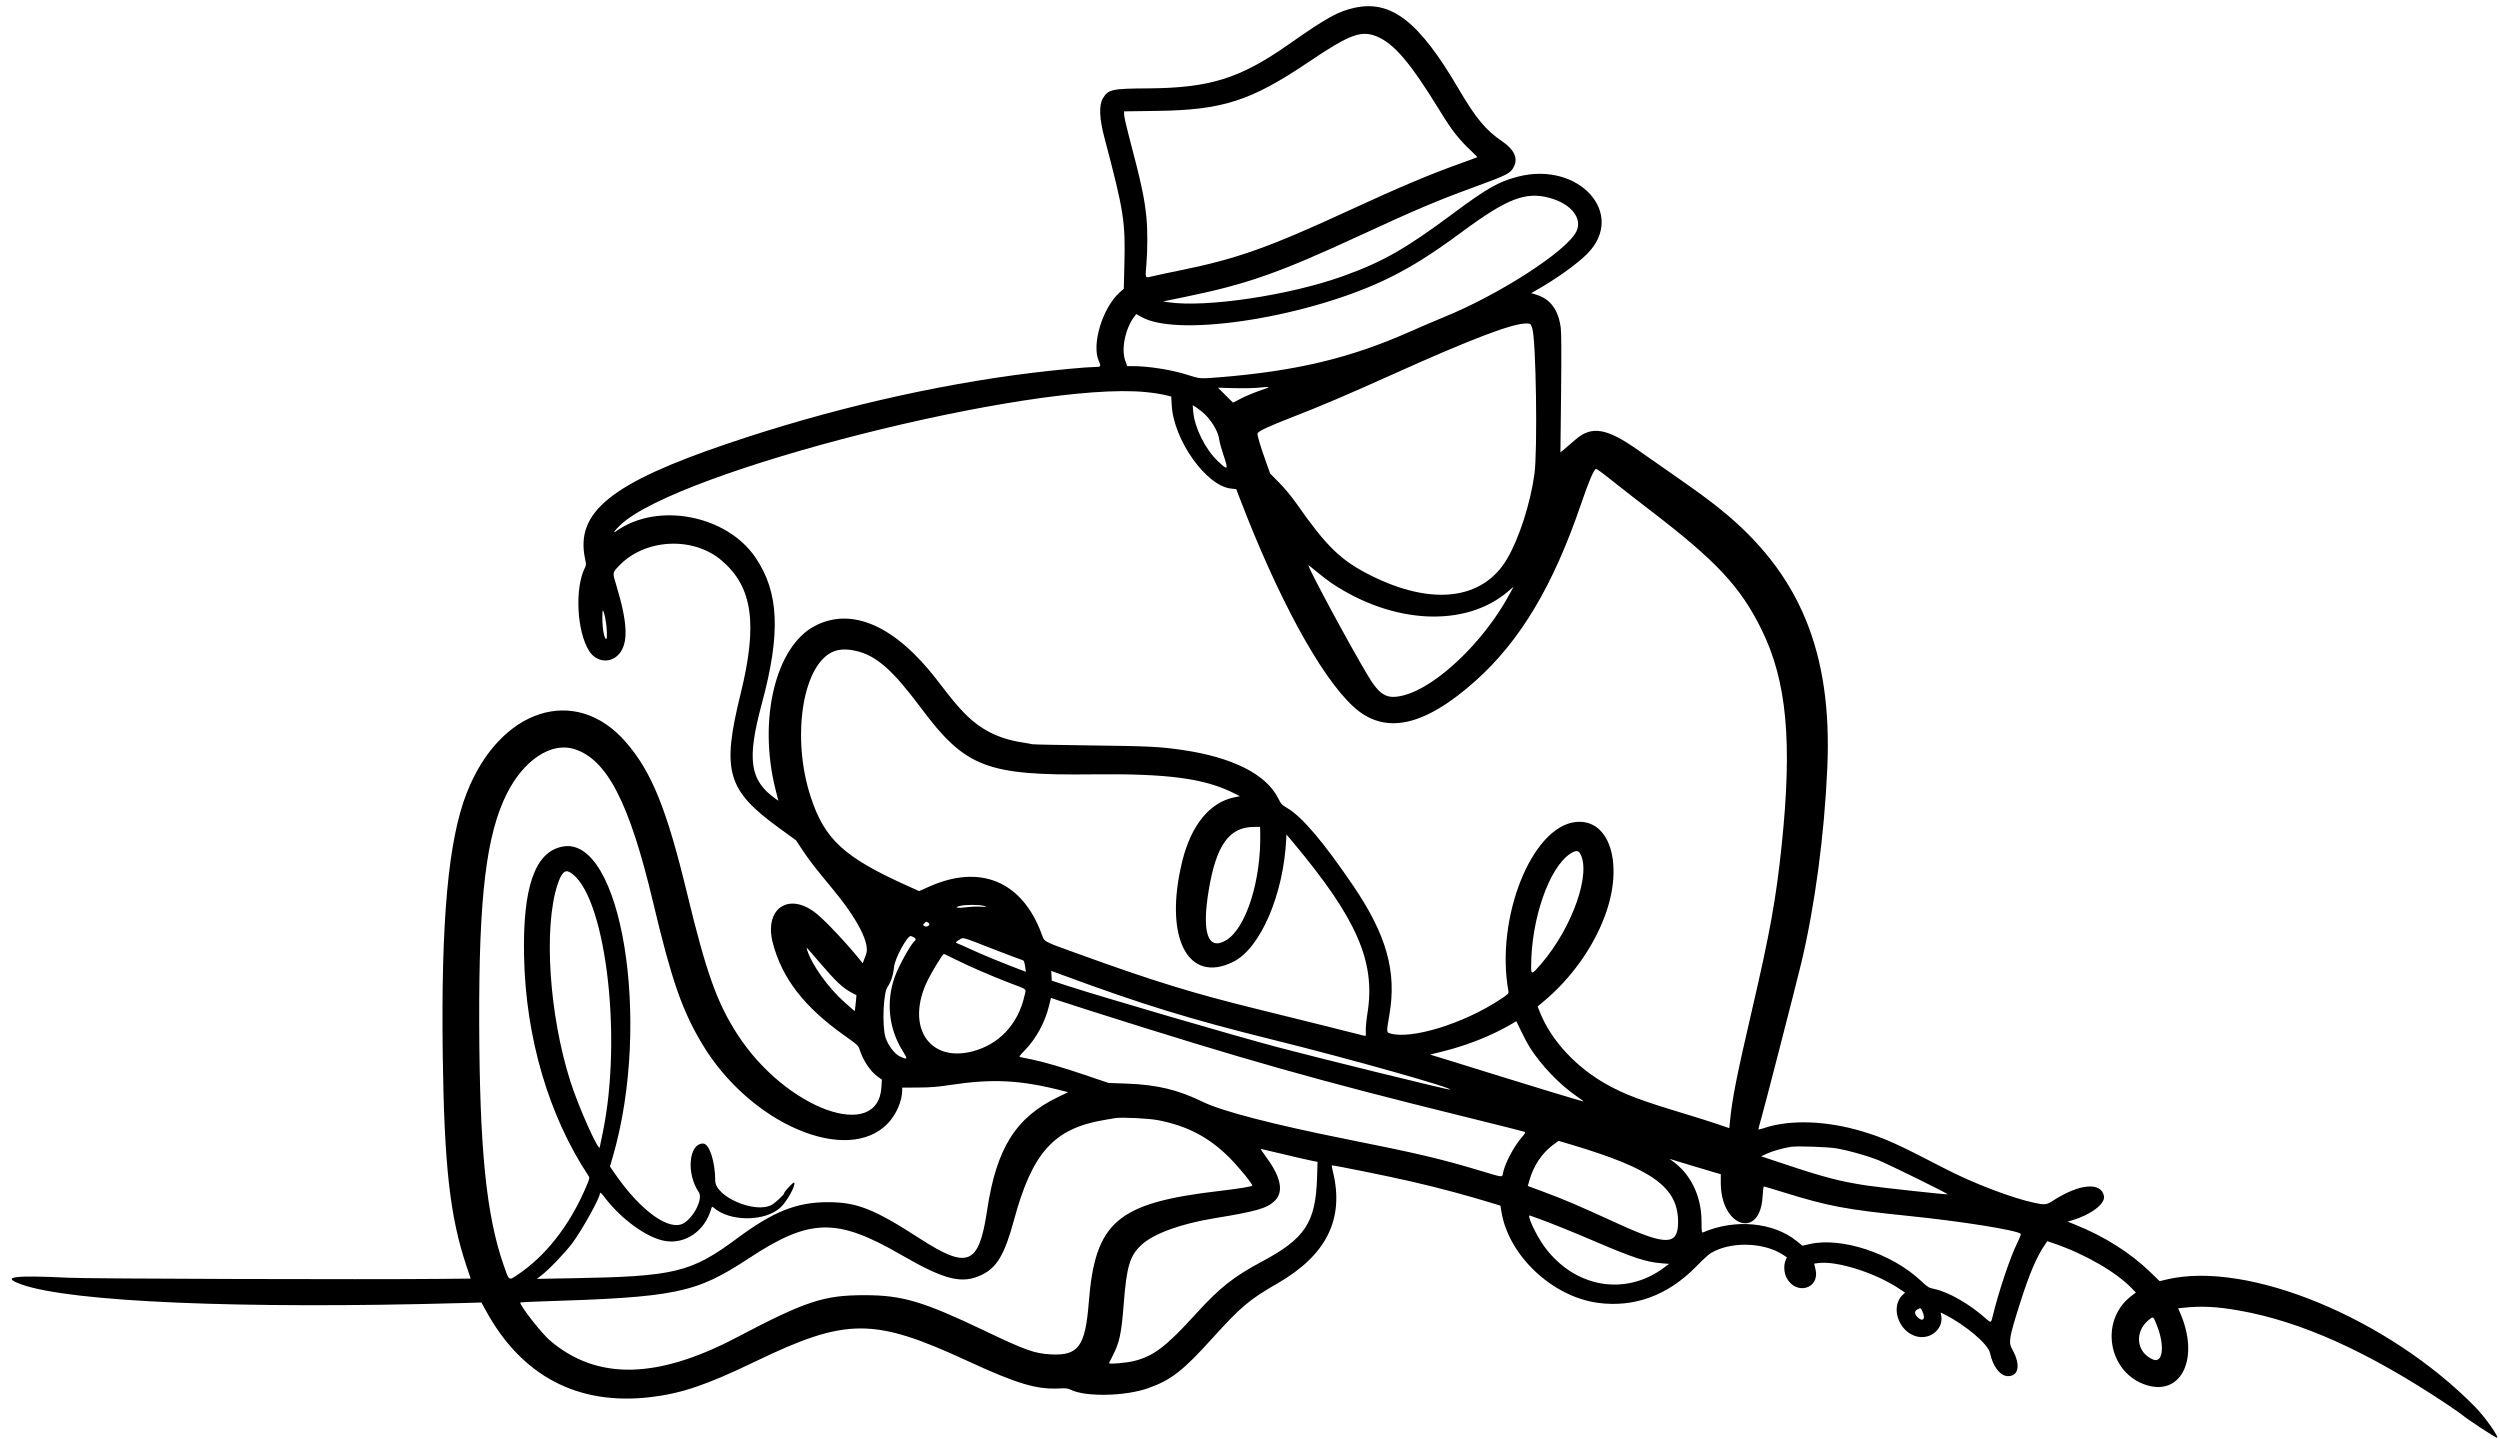 <?xml version="1.0" encoding="UTF-8"?><svg xmlns="http://www.w3.org/2000/svg" xmlns:xlink="http://www.w3.org/1999/xlink" height="214.5" preserveAspectRatio="xMidYMid meet" version="1.0" viewBox="1.8 85.3 372.6 214.5" width="372.6" zoomAndPan="magnify"><g id="change1_1"><path d="M203.667 86.464 C 201.215 87.003,199.565 87.920,193.903 91.887 C 186.591 97.010,182.120 98.410,172.867 98.472 C 167.474 98.507,166.963 98.621,166.173 99.966 C 165.558 101.012,165.642 102.950,166.431 105.933 C 169.313 116.836,169.540 118.286,169.378 124.784 L 169.289 128.333 168.668 128.891 C 166.113 131.188,164.455 136.661,165.570 139.114 C 165.944 139.937,165.895 140.000,164.884 140.000 C 163.793 140.000,159.048 140.445,155.600 140.871 C 140.943 142.680,125.217 146.335,110.267 151.405 C 92.875 157.304,87.524 161.625,88.998 168.581 C 89.167 169.379,89.168 169.543,88.999 169.868 C 87.438 172.886,87.756 179.404,89.606 182.321 C 90.694 184.037,92.869 184.226,94.117 182.711 C 95.467 181.073,95.334 178.072,93.668 172.576 C 93.069 170.601,93.058 170.695,94.015 169.672 C 97.820 165.605,105.007 165.185,109.287 168.780 C 113.959 172.703,114.763 178.215,112.190 188.667 C 109.328 200.292,110.128 203.056,118.014 208.778 L 120.431 210.531 121.424 212.028 C 122.445 213.565,123.262 214.618,125.837 217.716 C 129.571 222.206,131.485 225.915,130.888 227.506 C 130.772 227.814,130.611 228.246,130.530 228.465 L 130.382 228.864 130.158 228.583 C 128.092 226.004,124.866 222.567,123.446 221.432 C 119.356 218.163,115.633 220.719,116.986 225.867 C 118.363 231.104,121.646 235.359,127.555 239.562 C 129.647 241.051,129.720 241.119,129.934 241.775 C 130.471 243.415,131.514 244.968,132.607 245.753 L 133.230 246.200 133.174 247.267 C 132.732 255.637,118.889 250.602,111.699 239.455 C 108.653 234.735,107.067 230.288,104.209 218.467 C 101.160 205.854,98.934 200.352,95.084 195.912 C 87.584 187.263,76.275 190.888,71.345 203.522 C 68.613 210.524,67.523 222.452,67.785 242.467 C 68.002 259.008,68.857 266.636,71.314 273.963 L 71.950 275.860 67.475 275.906 C 56.737 276.017,15.164 275.890,12.067 275.737 C 3.763 275.326,1.831 275.595,4.979 276.724 C 12.287 279.345,37.626 280.424,70.478 279.512 L 73.557 279.427 74.195 280.598 C 79.529 290.384,87.901 294.798,98.725 293.532 C 103.370 292.988,107.096 291.724,114.333 288.236 C 127.963 281.667,131.975 281.654,146.000 288.137 C 153.315 291.518,156.282 292.408,159.654 292.235 C 160.655 292.184,160.953 292.216,161.364 292.421 C 163.582 293.529,169.557 293.405,172.964 292.181 C 176.363 290.960,178.098 289.610,182.454 284.793 C 186.747 280.048,188.007 278.985,192.185 276.583 C 199.516 272.370,202.199 266.950,200.449 259.891 C 200.334 259.428,200.267 259.022,200.299 258.990 C 200.377 258.912,208.920 260.644,212.181 261.399 C 216.417 262.379,220.607 263.506,224.679 264.760 L 225.424 264.989 225.592 265.992 C 226.681 272.469,233.183 278.572,239.963 279.479 C 245.366 280.202,250.342 278.377,254.524 274.138 C 256.170 272.469,256.606 272.103,257.380 271.738 C 260.376 270.324,264.806 270.559,267.476 272.273 L 268.113 272.682 267.923 273.137 C 267.624 273.852,267.681 274.972,268.052 275.704 C 269.432 278.425,273.079 277.400,272.382 274.488 L 272.177 273.630 272.760 273.550 C 275.540 273.169,281.330 275.003,284.894 277.394 L 285.734 277.958 285.453 278.212 C 283.200 280.251,285.138 284.607,288.287 284.580 C 290.050 284.565,291.428 283.018,291.124 281.396 L 291.033 280.911 291.616 281.204 C 294.747 282.778,298.119 285.634,298.389 286.942 C 298.804 288.955,299.924 290.400,301.069 290.400 C 302.692 290.400,302.975 288.683,301.722 286.435 C 301.113 285.341,301.210 284.757,302.876 279.496 C 304.234 275.211,305.338 272.611,306.552 270.842 L 306.935 270.283 307.834 270.590 C 312.501 272.183,317.112 274.831,319.497 277.287 L 320.127 277.936 319.396 278.501 C 314.627 282.191,316.030 290.010,321.774 291.755 C 327.003 293.343,329.634 287.618,326.727 280.980 L 326.427 280.294 327.113 280.218 C 329.837 279.918,332.136 280.026,335.467 280.612 C 344.764 282.248,354.663 286.706,366.467 294.572 C 367.567 295.306,368.665 296.078,368.908 296.289 C 369.510 296.812,373.588 299.488,373.912 299.573 C 374.445 299.713,372.214 296.534,370.688 294.980 C 357.712 281.766,336.787 273.120,324.730 275.992 L 323.673 276.244 322.201 274.822 C 319.273 271.994,315.396 269.553,311.076 267.818 L 309.952 267.366 310.676 267.156 C 313.414 266.359,315.593 264.702,315.380 263.576 C 314.974 261.427,311.733 261.703,307.829 264.218 C 306.815 264.871,306.605 264.900,305.109 264.591 C 301.745 263.896,295.877 261.657,291.617 259.443 C 284.582 255.786,282.665 254.921,279.418 253.940 C 274.005 252.304,268.497 252.126,264.616 253.461 C 264.204 253.603,263.867 253.666,263.867 253.602 C 263.867 253.537,264.079 252.746,264.339 251.842 C 264.845 250.085,269.472 232.111,270.219 229.000 C 272.280 220.423,273.697 209.843,274.144 199.701 C 274.904 182.453,270.020 170.690,258.133 161.138 C 256.319 159.679,254.736 158.525,250.600 155.644 C 248.913 154.469,246.813 153.000,245.933 152.381 C 241.237 149.073,238.997 148.708,236.560 150.857 C 236.216 151.161,235.581 151.706,235.150 152.069 L 234.366 152.728 234.462 143.997 C 234.526 138.172,234.511 134.908,234.419 134.189 C 234.072 131.495,232.882 129.870,230.784 129.226 L 229.997 128.984 230.565 128.669 C 233.493 127.044,236.817 124.681,238.352 123.135 C 244.262 117.181,237.118 109.254,227.990 111.639 C 225.118 112.390,223.418 113.360,218.287 117.180 C 211.262 122.410,207.838 124.351,201.867 126.489 C 193.943 129.326,181.515 131.175,175.933 130.348 L 175.133 130.230 178.533 129.529 C 187.652 127.650,192.407 125.979,204.333 120.466 C 212.658 116.618,215.971 115.211,221.267 113.276 C 226.566 111.340,226.945 111.145,227.459 110.082 C 228.058 108.845,227.446 107.563,225.684 106.366 C 223.225 104.697,221.745 102.910,219.142 98.467 C 213.294 88.483,209.138 85.260,203.667 86.464 M206.978 90.726 C 209.587 91.799,212.007 94.653,216.440 101.885 C 218.251 104.839,219.215 106.059,221.256 107.981 C 221.674 108.374,221.997 108.714,221.974 108.737 C 221.952 108.759,220.973 109.118,219.800 109.534 C 215.085 111.206,210.444 113.159,202.933 116.630 C 190.961 122.164,186.090 123.895,177.732 125.586 C 175.935 125.950,174.058 126.350,173.561 126.474 C 172.423 126.760,172.479 126.865,172.653 124.789 C 172.837 122.586,172.842 119.519,172.664 117.714 C 172.373 114.765,171.912 112.637,169.938 105.133 C 169.610 103.887,169.340 102.648,169.338 102.381 L 169.333 101.896 174.167 101.830 C 184.062 101.695,188.206 100.358,196.906 94.492 C 202.933 90.428,204.672 89.778,206.978 90.726 M232.802 114.810 C 235.992 115.694,237.702 117.873,236.732 119.819 C 235.272 122.749,225.203 129.244,216.933 132.591 C 215.870 133.021,213.596 133.996,211.880 134.757 C 203.036 138.681,194.958 140.608,183.451 141.538 C 180.635 141.766,180.666 141.768,178.667 141.132 C 176.381 140.405,172.950 139.867,170.599 139.867 L 169.798 139.867 169.499 139.033 C 168.874 137.291,169.540 134.165,170.907 132.422 L 171.151 132.111 172.019 132.589 C 177.621 135.668,197.366 132.469,209.108 126.580 C 212.447 124.906,215.406 123.030,219.600 119.930 C 226.447 114.869,229.184 113.807,232.802 114.810 M230.172 134.252 C 230.732 135.941,230.976 152.393,230.494 155.933 C 229.897 160.309,228.214 165.538,226.420 168.588 C 222.814 174.721,215.224 175.644,206.090 171.061 C 201.628 168.822,199.536 166.795,195.000 160.316 C 194.283 159.292,193.257 158.054,192.452 157.242 L 191.104 155.882 190.496 154.174 C 189.639 151.769,189.168 150.197,189.222 149.919 C 189.288 149.575,190.775 148.877,194.600 147.393 C 198.622 145.834,202.730 144.083,209.133 141.200 C 221.270 135.736,227.367 133.423,229.400 133.510 C 229.921 133.533,229.939 133.550,230.172 134.252 M189.600 143.508 C 188.683 143.824,187.401 144.359,186.750 144.698 L 185.567 145.312 184.444 144.197 L 183.321 143.081 185.627 143.149 C 186.895 143.186,188.503 143.161,189.200 143.093 C 191.306 142.888,191.329 142.912,189.600 143.508 M172.553 143.736 C 173.921 143.871,174.952 144.039,175.882 144.277 L 176.364 144.401 176.435 145.700 C 176.716 150.874,181.587 157.729,185.258 158.116 L 186.050 158.200 186.509 159.400 C 192.242 174.402,198.583 186.057,203.477 190.588 C 208.124 194.891,214.009 193.657,221.722 186.763 C 228.407 180.786,233.299 172.576,237.469 160.333 C 238.592 157.038,239.378 155.200,239.664 155.200 C 239.855 155.200,240.446 155.638,243.000 157.670 C 244.027 158.487,246.187 160.167,247.800 161.402 C 257.630 168.928,261.207 172.761,264.344 179.133 C 268.121 186.808,268.959 195.871,267.327 211.400 C 266.502 219.252,265.603 224.253,263.016 235.400 C 260.606 245.786,259.980 248.941,259.628 252.487 L 259.533 253.440 257.800 252.847 C 256.847 252.521,254.477 251.773,252.533 251.186 C 246.291 249.301,243.959 248.419,241.287 246.933 C 236.738 244.403,233.009 240.394,231.339 236.237 L 230.964 235.304 231.849 234.567 C 235.917 231.177,239.208 226.590,240.986 221.830 C 243.860 214.139,241.750 207.290,236.667 207.809 C 230.098 208.479,224.649 222.132,226.612 233.002 C 226.682 233.387,226.627 233.443,225.376 234.269 C 219.921 237.869,212.077 240.280,208.967 239.314 C 208.429 239.147,208.429 239.138,208.882 236.498 C 209.981 230.093,208.445 224.624,203.498 217.333 C 199.070 210.808,195.856 207.022,193.649 205.733 C 192.850 205.266,192.729 205.134,192.300 204.272 C 190.515 200.686,185.448 198.142,177.935 197.062 C 174.591 196.581,173.065 196.506,164.533 196.401 C 159.803 196.342,155.813 196.261,155.667 196.221 C 155.520 196.180,154.787 196.051,154.039 195.933 C 150.610 195.393,147.909 194.022,145.585 191.642 C 144.423 190.452,143.730 189.615,141.497 186.705 C 135.274 178.594,128.799 175.708,123.267 178.578 C 117.398 181.622,114.763 192.520,117.377 202.940 L 117.804 204.640 117.402 204.355 C 113.537 201.615,113.088 198.534,115.336 190.200 C 118.179 179.659,117.916 173.578,114.394 168.391 C 110.093 162.058,99.834 160.093,93.700 164.426 C 93.046 164.888,93.311 164.465,94.236 163.572 C 102.595 155.502,155.642 142.067,172.553 143.736 M181.022 146.730 C 182.249 147.756,183.374 149.585,183.509 150.776 C 183.553 151.166,183.832 152.197,184.128 153.067 C 184.922 155.399,184.839 155.492,183.286 154.011 C 181.435 152.246,179.841 149.038,179.641 146.673 L 179.556 145.679 179.987 145.952 C 180.223 146.102,180.689 146.452,181.022 146.730 M200.281 172.225 C 209.441 178.346,220.181 178.861,226.521 173.483 L 227.380 172.753 226.734 173.943 C 222.899 181.007,215.887 187.683,210.990 188.936 C 208.526 189.566,207.455 188.977,205.682 186.016 C 202.943 181.443,196.800 170.041,196.800 169.532 C 196.800 169.497,197.361 169.940,198.047 170.517 C 198.733 171.094,199.738 171.862,200.281 172.225 M92.229 179.167 C 92.278 180.081,92.255 180.533,92.161 180.533 C 91.788 180.533,91.491 178.439,91.595 176.533 C 91.646 175.603,92.151 177.703,92.229 179.167 M129.495 182.341 C 132.449 183.055,134.874 185.199,139.033 190.776 C 145.673 199.679,148.823 200.900,164.657 200.710 C 175.793 200.576,181.327 201.312,185.682 203.507 L 186.596 203.968 185.798 204.127 C 182.121 204.862,179.333 208.263,178.011 213.628 C 175.216 224.967,178.811 232.049,185.628 228.636 C 189.648 226.625,193.090 218.647,193.497 210.400 L 193.533 209.667 194.592 210.933 C 204.032 222.226,206.829 228.649,205.616 236.244 C 205.448 237.295,205.331 238.513,205.355 238.951 C 205.397 239.694,205.382 239.742,205.133 239.671 C 204.688 239.542,194.088 236.900,189.333 235.733 C 179.555 233.331,173.781 231.550,162.333 227.404 C 157.094 225.507,157.507 225.740,157.006 224.400 C 154.105 216.640,147.884 214.050,140.288 217.440 L 138.790 218.108 137.187 217.389 C 127.573 213.073,124.683 210.417,122.595 203.971 C 119.801 195.344,121.342 184.774,125.720 182.540 C 126.724 182.028,127.933 181.964,129.495 182.341 M87.362 196.931 C 92.271 198.447,95.603 204.906,99.127 219.733 C 101.882 231.326,103.413 235.767,106.375 240.765 C 113.503 252.790,128.141 259.070,134.163 252.686 C 135.399 251.376,136.254 249.388,136.265 247.800 L 136.267 247.400 138.634 247.386 C 140.457 247.375,141.521 247.293,143.273 247.025 C 149.763 246.034,153.949 246.251,160.331 247.910 L 160.996 248.083 159.543 248.777 C 153.209 251.803,150.304 256.421,148.924 265.661 C 147.700 273.849,146.080 274.538,138.924 269.913 C 132.031 265.460,129.511 264.465,125.133 264.473 C 120.520 264.481,117.060 265.862,111.699 269.838 C 104.769 274.976,102.402 275.547,86.933 275.812 L 81.800 275.900 82.400 275.459 C 83.458 274.680,86.063 271.975,87.091 270.587 C 88.550 268.619,91.200 263.858,91.200 263.206 C 91.200 262.935,91.405 263.081,91.846 263.667 C 94.372 267.020,98.259 269.829,100.975 270.263 C 103.945 270.737,106.813 268.774,107.742 265.632 C 107.891 265.126,107.933 265.085,108.121 265.254 C 110.529 267.416,115.825 267.413,118.138 265.249 C 119.122 264.329,120.421 261.958,120.167 261.547 C 120.080 261.405,118.667 262.907,118.667 263.142 C 118.667 263.355,117.347 264.581,116.792 264.883 C 114.343 266.217,108.403 263.662,108.399 261.273 C 108.394 258.412,107.518 255.733,106.586 255.733 C 104.450 255.733,104.055 260.212,105.946 262.983 C 106.584 263.918,105.308 266.589,103.753 267.575 C 101.636 268.917,97.303 265.825,93.437 260.214 L 92.711 259.160 93.158 257.614 C 98.958 237.524,94.403 209.720,85.600 211.482 C 81.507 212.301,79.683 217.571,79.908 227.933 C 80.168 239.979,83.586 251.595,89.498 260.533 C 89.711 260.855,89.697 260.918,89.090 262.333 C 86.653 268.014,83.077 272.556,78.828 275.367 C 77.611 276.172,77.680 276.226,76.842 273.800 C 74.264 266.336,73.282 256.571,73.220 237.800 C 73.158 218.914,74.270 209.694,77.350 203.566 C 79.856 198.579,83.939 195.874,87.362 196.931 M189.621 209.367 C 189.798 216.517,187.490 223.747,184.480 225.474 C 181.812 227.004,180.897 224.306,181.944 218.000 C 183.060 211.284,184.966 208.590,188.633 208.545 L 189.600 208.533 189.621 209.367 M237.250 212.433 C 239.042 215.265,236.204 223.447,231.538 228.908 C 230.098 230.592,230.000 230.620,230.000 229.345 C 230.000 222.329,232.661 214.641,235.810 212.554 C 236.562 212.056,236.989 212.020,237.250 212.433 M86.640 215.256 C 91.954 218.046,94.693 239.652,91.592 254.321 C 91.376 255.341,91.200 256.196,91.200 256.221 C 91.200 257.374,88.064 250.412,86.807 246.467 C 83.650 236.564,82.795 223.557,84.881 217.176 C 85.440 215.465,85.959 214.898,86.640 215.256 M148.467 220.326 C 148.979 220.490,148.960 220.495,147.996 220.432 C 147.444 220.395,146.510 220.431,145.920 220.510 C 144.574 220.691,143.852 220.560,144.867 220.318 C 145.753 220.107,147.801 220.111,148.467 220.326 M140.183 222.838 C 140.552 223.107,140.021 223.558,139.600 223.333 C 139.324 223.186,139.322 223.167,139.543 222.923 C 139.817 222.620,139.875 222.612,140.183 222.838 M137.927 224.955 C 138.275 225.113,138.372 225.386,138.132 225.534 C 137.655 225.829,135.780 229.192,135.182 230.824 C 133.824 234.535,134.247 238.605,136.337 241.933 C 137.133 243.202,137.086 243.290,135.907 242.742 C 135.117 242.374,134.152 241.095,133.777 239.918 C 133.245 238.251,133.447 233.239,134.081 232.380 C 134.572 231.716,134.928 230.619,135.053 229.394 C 135.180 228.137,136.985 224.800,137.538 224.800 C 137.565 224.800,137.740 224.870,137.927 224.955 M149.586 226.657 C 151.836 227.532,153.838 228.288,154.034 228.337 C 154.420 228.434,154.472 228.540,154.608 229.500 L 154.697 230.133 153.782 229.790 C 151.502 228.937,148.309 227.624,146.600 226.837 C 145.573 226.364,144.628 225.945,144.500 225.906 C 144.154 225.801,144.212 225.684,144.767 225.363 C 145.423 224.982,144.957 224.858,149.586 226.657 M123.858 228.638 C 126.389 231.597,127.415 232.565,128.756 233.260 L 129.446 233.617 129.383 234.375 C 129.348 234.792,129.290 235.330,129.253 235.570 L 129.186 236.008 127.772 234.770 C 125.271 232.582,122.736 229.039,122.069 226.800 C 121.948 226.391,121.846 226.287,123.858 228.638 M144.102 228.250 C 146.242 229.320,149.471 230.722,152.267 231.794 C 155.047 232.861,154.742 232.594,154.485 233.731 C 153.527 237.976,150.668 241.006,146.669 242.016 C 140.169 243.657,136.750 238.165,140.061 231.400 C 140.701 230.091,142.312 227.467,142.475 227.467 C 142.509 227.467,143.242 227.819,144.102 228.250 M160.144 230.613 C 172.080 235.027,179.048 237.170,191.600 240.285 C 203.111 243.143,218.533 247.489,217.905 247.698 C 217.699 247.767,197.851 242.878,192.000 241.317 C 185.426 239.564,165.444 233.721,160.779 232.189 L 158.558 231.459 158.512 230.729 C 158.487 230.328,158.471 230.000,158.477 230.000 C 158.483 230.000,159.233 230.276,160.144 230.613 M164.467 235.996 C 187.404 243.283,198.015 246.285,220.133 251.747 C 224.863 252.915,228.845 253.917,228.981 253.974 C 229.203 254.066,229.157 254.162,228.559 254.863 C 227.363 256.264,226.059 258.772,225.795 260.178 C 225.679 260.799,225.858 260.819,222.442 259.790 C 216.592 258.028,213.057 257.194,202.400 255.066 C 191.675 252.923,183.931 250.916,181.145 249.556 C 177.389 247.722,174.292 246.971,169.800 246.805 L 167.000 246.701 164.000 245.679 C 160.361 244.438,157.473 243.588,155.600 243.205 C 154.830 243.048,154.066 242.892,153.902 242.858 C 153.632 242.802,153.685 242.713,154.480 241.898 C 156.205 240.129,157.531 237.716,158.137 235.245 L 158.435 234.029 159.584 234.419 C 160.216 234.634,162.413 235.343,164.467 235.996 M229.799 241.400 C 231.559 244.156,234.257 246.961,236.859 248.742 C 237.442 249.140,237.874 249.467,237.819 249.467 C 237.657 249.467,229.989 247.149,225.400 245.712 C 223.053 244.978,219.739 243.948,218.034 243.424 L 214.934 242.472 216.901 241.986 C 220.519 241.091,224.160 239.633,227.133 237.889 L 227.798 237.499 228.543 239.049 C 228.953 239.902,229.518 240.960,229.799 241.400 M174.455 252.262 C 178.826 253.132,181.996 254.803,185.038 257.843 C 186.460 259.263,188.582 261.873,188.433 262.018 C 188.289 262.159,186.300 262.477,183.533 262.801 C 168.264 264.591,165.016 267.372,164.066 279.467 C 163.558 285.940,162.523 287.364,158.473 287.161 C 155.999 287.037,154.705 286.576,148.467 283.598 C 139.357 279.250,136.267 278.336,130.667 278.334 C 124.551 278.332,121.932 279.198,111.533 284.660 C 99.672 290.889,90.712 291.024,83.752 285.077 C 82.537 284.039,79.333 279.950,79.333 279.437 C 79.333 279.396,80.578 279.324,82.100 279.277 C 102.658 278.642,105.454 278.065,113.451 272.810 C 122.532 266.843,126.502 266.760,136.133 272.334 C 142.610 276.082,145.188 276.719,148.129 275.299 C 150.390 274.208,151.538 272.253,152.925 267.133 C 155.658 257.049,158.882 253.480,166.400 252.217 C 167.097 252.100,167.817 251.977,168.000 251.945 C 168.925 251.781,173.059 251.984,174.455 252.262 M236.087 255.926 C 248.108 259.523,251.891 262.268,251.904 267.402 C 251.913 270.920,250.189 270.983,243.050 267.723 C 236.612 264.783,235.081 264.130,231.583 262.830 L 229.500 262.056 229.792 261.061 C 230.397 258.999,231.624 257.173,233.200 255.988 C 233.677 255.629,234.076 255.335,234.087 255.335 C 234.098 255.334,234.998 255.600,236.087 255.926 M275.600 256.466 C 277.353 256.787,279.866 257.491,281.569 258.137 C 282.890 258.639,292.174 263.203,292.075 263.302 C 292.002 263.376,281.926 262.277,280.000 261.986 C 276.110 261.399,273.638 260.755,267.839 258.821 L 264.279 257.634 265.173 257.222 C 265.968 256.856,267.611 256.393,268.733 256.220 C 269.685 256.073,274.370 256.241,275.600 256.466 M192.816 257.259 C 194.457 257.658,196.333 258.093,196.985 258.226 L 198.169 258.467 198.092 260.867 C 197.880 267.511,196.303 269.900,189.867 273.330 C 185.666 275.568,183.590 277.210,180.084 281.067 C 175.609 285.988,173.785 287.387,170.867 288.133 C 169.719 288.427,166.994 288.658,167.083 288.455 C 167.112 288.388,167.357 287.907,167.627 287.385 C 168.641 285.427,168.941 284.038,169.267 279.787 C 169.710 274.010,170.184 272.432,171.964 270.801 C 173.767 269.149,177.790 267.689,182.800 266.867 C 189.072 265.839,190.620 265.393,191.772 264.287 C 193.168 262.947,192.730 260.729,190.472 257.700 C 189.994 257.058,189.654 256.533,189.717 256.533 C 189.781 256.533,191.175 256.860,192.816 257.259 M254.200 259.102 C 255.300 259.434,256.665 259.841,257.233 260.006 L 258.267 260.306 258.267 261.591 C 258.267 268.223,264.175 270.095,264.500 263.567 C 264.539 262.778,264.626 262.133,264.693 262.133 C 264.760 262.133,266.087 262.528,267.641 263.010 C 274.328 265.085,276.850 265.559,286.400 266.537 C 294.235 267.340,302.413 268.649,302.973 269.190 C 303.032 269.247,302.784 269.887,302.423 270.613 C 301.402 272.664,299.625 277.977,298.793 281.467 C 298.552 282.478,298.526 282.487,297.788 281.829 C 295.333 279.642,292.214 277.854,290.074 277.406 C 289.257 277.235,289.117 277.150,288.119 276.211 C 283.763 272.113,276.258 269.629,271.519 270.716 L 270.439 270.964 269.586 270.274 C 266.094 267.449,260.378 266.921,255.600 268.982 C 255.428 269.056,255.399 268.820,255.395 267.301 C 255.383 263.548,253.769 260.241,251.000 258.293 L 250.600 258.011 251.400 258.254 C 251.840 258.388,253.100 258.769,254.200 259.102 M230.933 266.864 C 232.540 267.425,236.179 268.892,239.533 270.330 C 245.179 272.752,247.164 273.403,249.430 273.579 L 250.565 273.667 249.782 274.247 C 244.045 278.505,236.577 277.232,232.071 271.228 C 230.788 269.518,229.242 266.226,229.836 266.467 C 229.963 266.519,230.457 266.698,230.933 266.864 M288.309 280.738 C 288.846 281.866,288.388 282.409,287.580 281.601 C 287.106 281.127,287.114 280.684,287.600 280.439 C 288.057 280.208,288.056 280.207,288.309 280.738 M323.248 282.789 C 324.468 285.837,324.175 288.543,322.693 287.925 C 320.202 286.888,319.859 283.819,322.034 282.033 C 322.739 281.455,322.706 281.434,323.248 282.789" fill-rule="evenodd"/></g></svg>